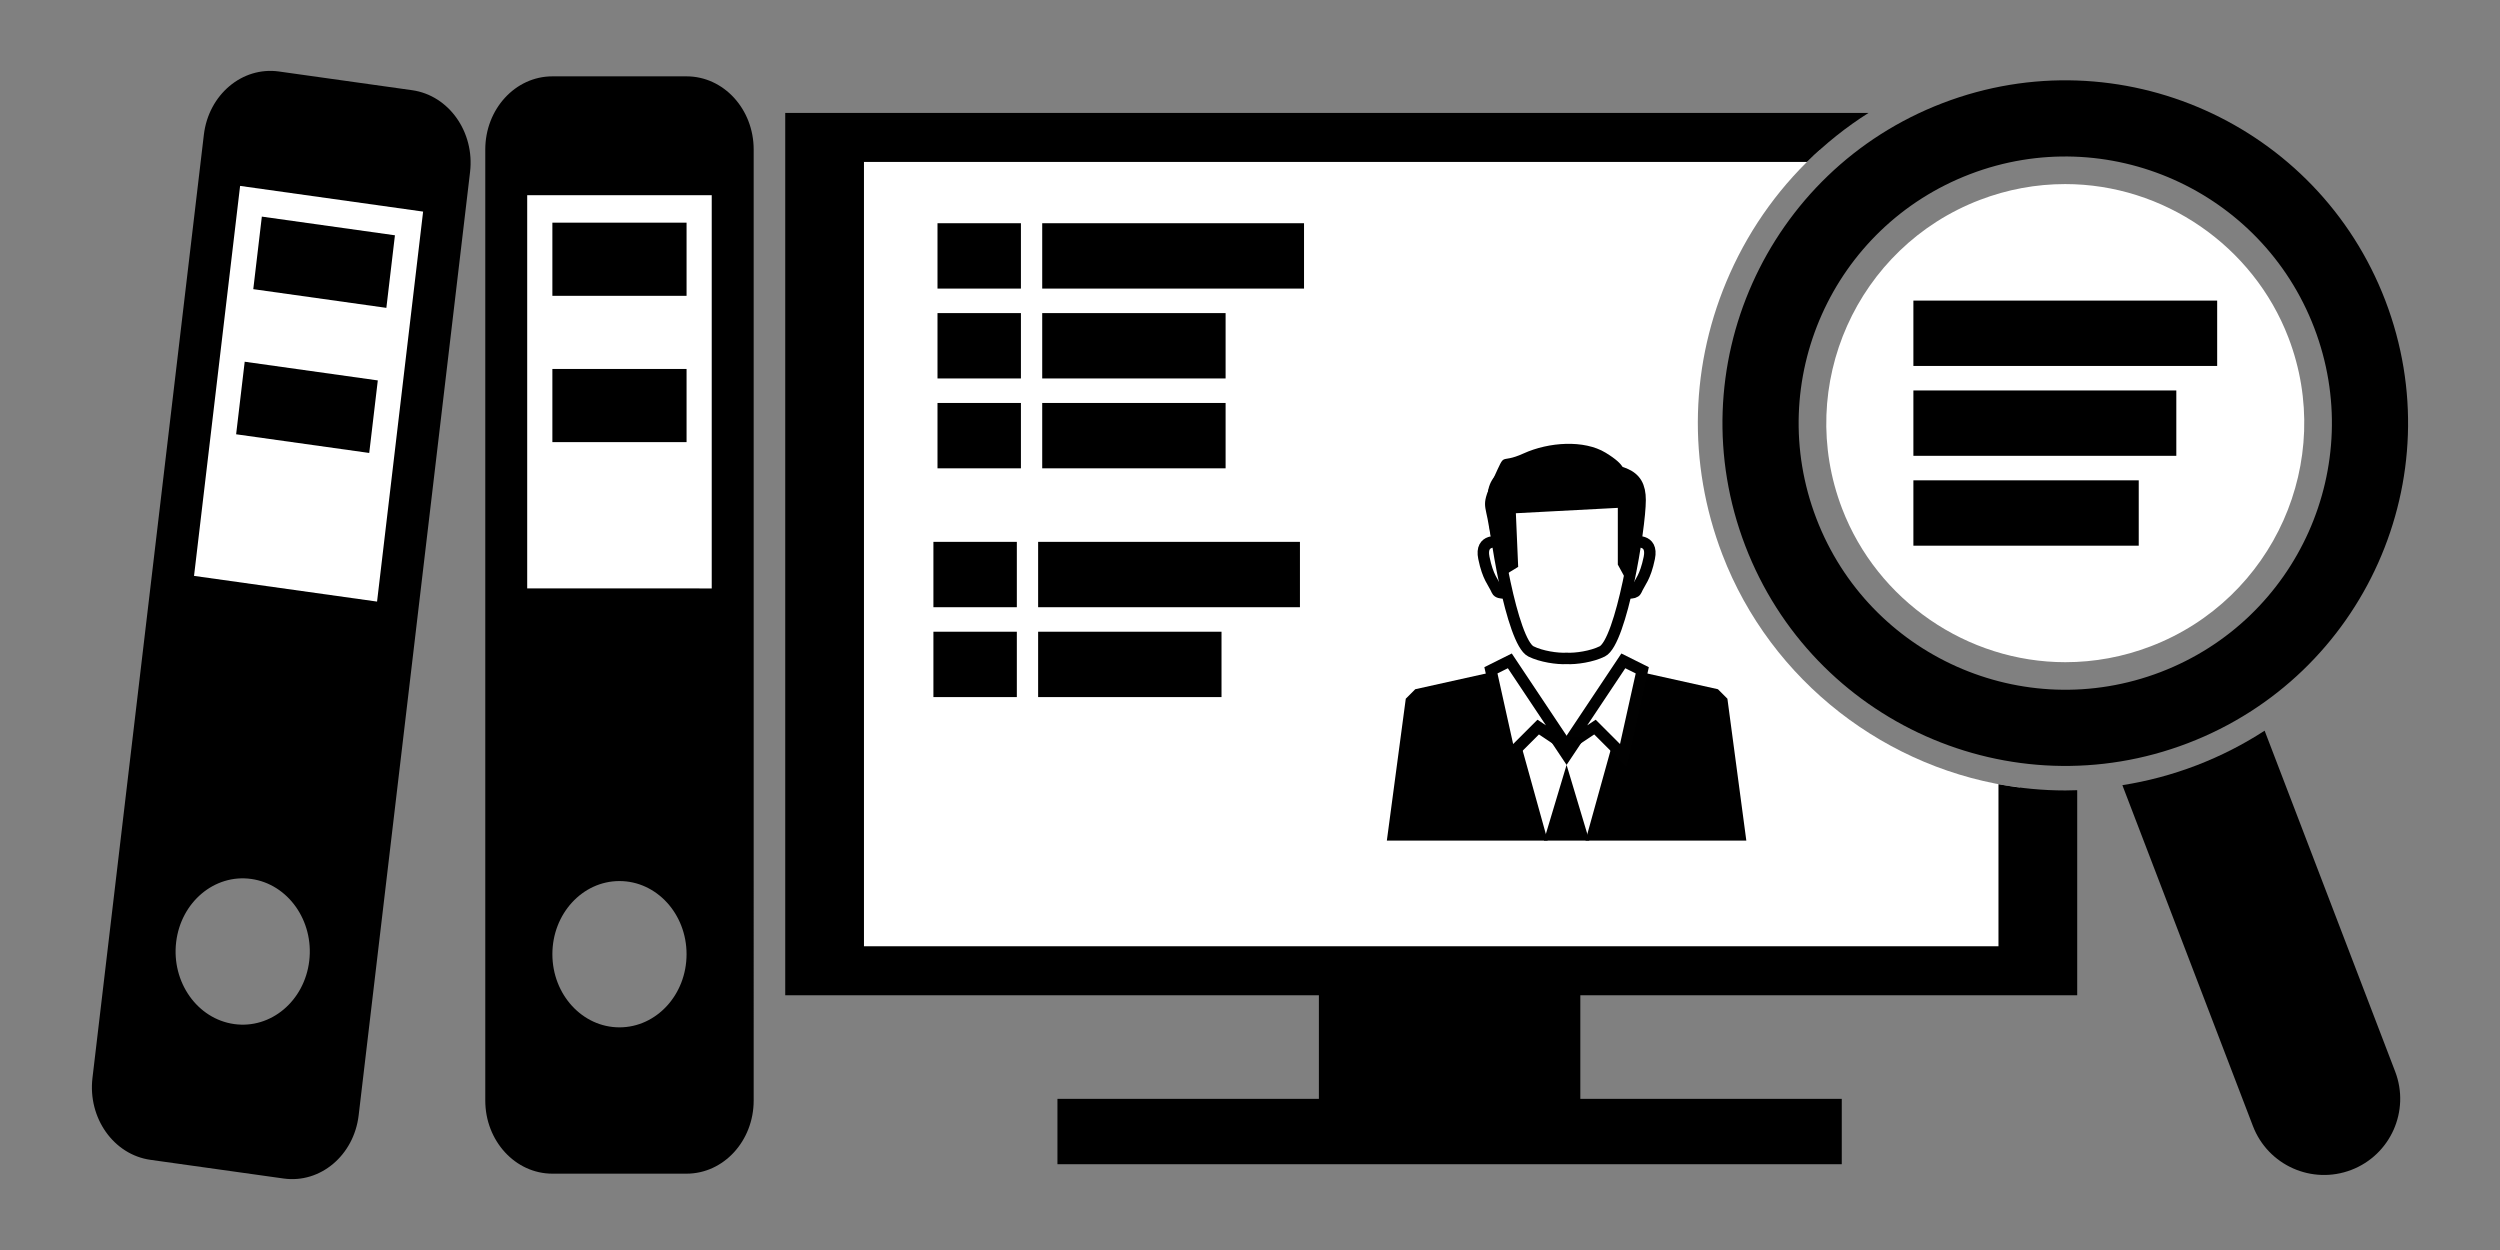 <?xml version="1.0" encoding="utf-8"?>
<!-- Generator: Adobe Illustrator 14.0.0, SVG Export Plug-In  -->
<!DOCTYPE svg PUBLIC "-//W3C//DTD SVG 1.1//EN" "http://www.w3.org/Graphics/SVG/1.1/DTD/svg11.dtd">
<svg version="1.1"
	 xmlns="http://www.w3.org/2000/svg" xmlns:xlink="http://www.w3.org/1999/xlink" xmlns:a="http://ns.adobe.com/AdobeSVGViewerExtensions/3.0/"
	 x="0px" y="0px" width="306px" height="153px" viewBox="-11.25 -8.677 306 153" enable-background="new -11.25 -8.677 306 153"
	 xml:space="preserve">
<rect x="-11.25" y="-8.677" width="306" height="153" fill="#808080" stroke="none"/>
<defs>
</defs>
<rect x="118.182" y="125.823" width="96" height="8"/>
<rect x="150.182" y="110.266" width="32" height="23.115"/>
<path fill="#FFFFFF" d="M199.563,59.188c-4.295-11.211-3.966-23.424,0.927-34.389c2.618-5.866,6.383-10.99,11.027-15.153H91.863v99
	H236V87.72C219.747,85.664,205.511,74.719,199.563,59.188z"/>
<polygon fill="#FFFFFF" points="175.869,78.001 180.5,82.632 185.133,78.001 188.604,81.476 186.29,94.212 174.71,94.212 
	172.395,81.476 "/>
<polygon points="160.817,76.845 161.975,75.685 172.395,73.368 178.185,94.212 158.5,94.212 "/>
<polygon fill="#FFFFFF" stroke="#000000" stroke-width="1.401" points="173.552,72.212 180.5,82.632 177.026,80.317 
	173.552,83.791 171.238,73.368 "/>
<polygon points="200.185,76.845 199.026,75.685 188.604,73.368 182.815,94.212 202.5,94.212 "/>
<polygon fill="#FFFFFF" stroke="#010101" stroke-width="1.401" points="187.446,72.212 180.5,82.632 183.973,80.317 
	187.446,83.791 189.764,73.368 "/>
<polygon points="183.279,94.212 180.5,84.948 177.721,94.212 "/>
<path fill="none" stroke="#000000" stroke-width="1.401" d="M180.765,48.483v-0.01c-0.091,0-0.176,0.005-0.265,0.007
	c-0.088-0.002-0.174-0.007-0.263-0.007v0.01c-6.538,0.172-8.736,0.66-8.736,4.046c0,3.473,2.315,17.367,4.631,18.524
	c1.268,0.635,3.233,0.922,4.368,0.859c1.135,0.063,3.101-0.225,4.368-0.859c2.315-1.157,4.631-15.052,4.631-18.524
	C189.499,49.144,187.301,48.655,180.765,48.483z"/>
<path d="M172.887,61.74l1.688-1.031l-0.282-6.566l12.478-0.657v6.943l1.127,2.063l1.499-8.537l-0.188-3.188l-1.78-1.784
	c0,0,0.469-0.656-2.158-2.252c-2.629-1.596-6.943-1.313-10.039,0.094c-3.095,1.408-2.063-0.468-3.659,3.003
	c-1.594,3.471-1.031,3.002-0.563,6.005C171.479,58.833,172.887,61.74,172.887,61.74z"/>
<path fill="none" stroke="#000000" stroke-width="1.401" d="M172.245,57.671c0,0-2.37-0.503-1.868,1.94
	c0.503,2.442,1.117,2.878,1.618,3.999c0.206,0.462,1.544,0.241,1.544,0.241"/>
<path fill="none" stroke="#000000" stroke-width="1.401" d="M188.755,57.671c0,0,2.372-0.503,1.869,1.94
	c-0.506,2.442-1.118,2.878-1.619,3.999c-0.206,0.462-1.544,0.241-1.544,0.241"/>
<polygon points="178.185,81.476 180.5,84.948 182.815,81.476 "/>
<path fill="#FFFFFF" d="M241.532,13.854c-3.57,0-7.088,0.652-10.454,1.941c-15.063,5.771-22.625,22.719-16.855,37.779
	c4.306,11.246,15.287,18.801,27.326,18.801c3.568,0,7.086-0.654,10.453-1.943c15.062-5.77,22.625-22.717,16.855-37.779
	C264.551,21.408,253.568,13.854,241.532,13.854z"/>
<path d="M226.537,3.939c-21.636,8.285-32.459,32.543-24.172,54.176c8.285,21.637,32.542,32.461,54.178,24.174
	c21.635-8.287,32.456-32.543,24.172-54.178C272.428,6.477,248.172-4.348,226.537,3.939z M253.208,73.584
	c-16.827,6.443-35.692-1.973-42.138-18.803c-6.445-16.826,1.973-35.691,18.801-42.137c16.826-6.443,35.692,1.973,42.139,18.801
	C278.453,48.273,270.036,67.139,253.208,73.584z"/>
<path d="M257.585,85.008c-2.986,1.146-6.018,1.941-9.056,2.42l15.979,41.723c1.842,4.809,7.231,7.211,12.04,5.371
	c4.806-1.842,7.211-7.23,5.371-12.041L265.94,80.758C263.359,82.432,260.569,83.865,257.585,85.008z"/>
<rect x="222.949" y="28.115" width="37.183" height="8"/>
<rect x="222.949" y="39.115" width="32.182" height="8"/>
<rect x="222.949" y="50.115" width="27.582" height="8"/>
<polygon fill="#FFFFFF" points="49.982,12.16 76.177,12.483 76.5,66.165 50.306,67.136 "/>
<polygon fill="#FFFFFF" points="16.467,11.189 43.955,14.747 36.518,68.429 10.646,65.194 "/>
<rect x="56.361" y="18.577" width="16.424" height="8.955"/>
<rect x="56.361" y="36.484" width="16.424" height="8.955"/>
<path d="M72.785,0.668H56.361c-4.537,0-8.213,4.01-8.213,8.955v53.724V72.3v53.726c0,4.945,3.676,8.954,8.213,8.954h16.424
	c4.537,0,8.215-4.009,8.215-8.954V72.3v-8.953V9.623C81,4.678,77.322,0.668,72.785,0.668z M64.572,117.071
	c-4.535,0-8.211-4.01-8.211-8.955c0-4.943,3.676-8.952,8.211-8.952c4.537,0,8.213,4.009,8.213,8.952
	C72.785,113.062,69.109,117.071,64.572,117.071z M53.279,63.347V15.219h22.586v48.128H53.279z"/>
<polygon points="36.041,29.005 19.751,26.716 20.799,17.836 37.09,20.123 "/>
<polygon points="33.944,46.765 17.652,44.479 18.701,35.599 34.993,37.886 "/>
<path d="M39.188,2.362L22.895,0.074c-4.496-0.632-8.612,2.835-9.192,7.739L7.41,61.097l-1.049,8.88l-6.293,53.285
	c-0.58,4.904,2.598,9.393,7.096,10.024l16.292,2.286c4.499,0.633,8.616-2.833,9.194-7.737l6.294-53.285l1.048-8.88l6.293-53.284
	C46.864,7.481,43.688,2.994,39.188,2.362z M17.408,116.668c-4.498-0.632-7.676-5.119-7.098-10.025
	c0.58-4.904,4.697-8.368,9.195-7.736c4.5,0.631,7.677,5.119,7.098,10.023C26.023,113.835,21.907,117.3,17.408,116.668z M12.5,61.812
	l5.638-47.734l22.401,3.145l-5.637,47.734L12.5,61.812z"/>
<rect x="103" y="57.646" width="10.211" height="8"/>
<rect x="115.817" y="57.646" width="32.046" height="8"/>
<rect x="103" y="68.646" width="10.211" height="8"/>
<rect x="115.817" y="68.646" width="22.446" height="8"/>
<rect x="103.5" y="18.646" width="10.211" height="8"/>
<rect x="116.317" y="18.646" width="32.046" height="8"/>
<rect x="103.5" y="29.646" width="10.211" height="8"/>
<rect x="116.317" y="29.646" width="22.446" height="8"/>
<rect x="103.5" y="40.646" width="10.211" height="8"/>
<rect x="116.317" y="40.646" width="22.446" height="8"/>
<path d="M241.552,88.075c-0.002,0-0.002,0-0.003,0c-2.775,0-5.513-0.267-8.186-0.77v19.841H94.5v-96h115.425
	c2.281-2.258,4.798-4.273,7.531-6H94.5h-9.637v6v96v6H94.5h138.863H243v-6V88.042C242.518,88.059,242.035,88.075,241.552,88.075z"/>
</svg>
